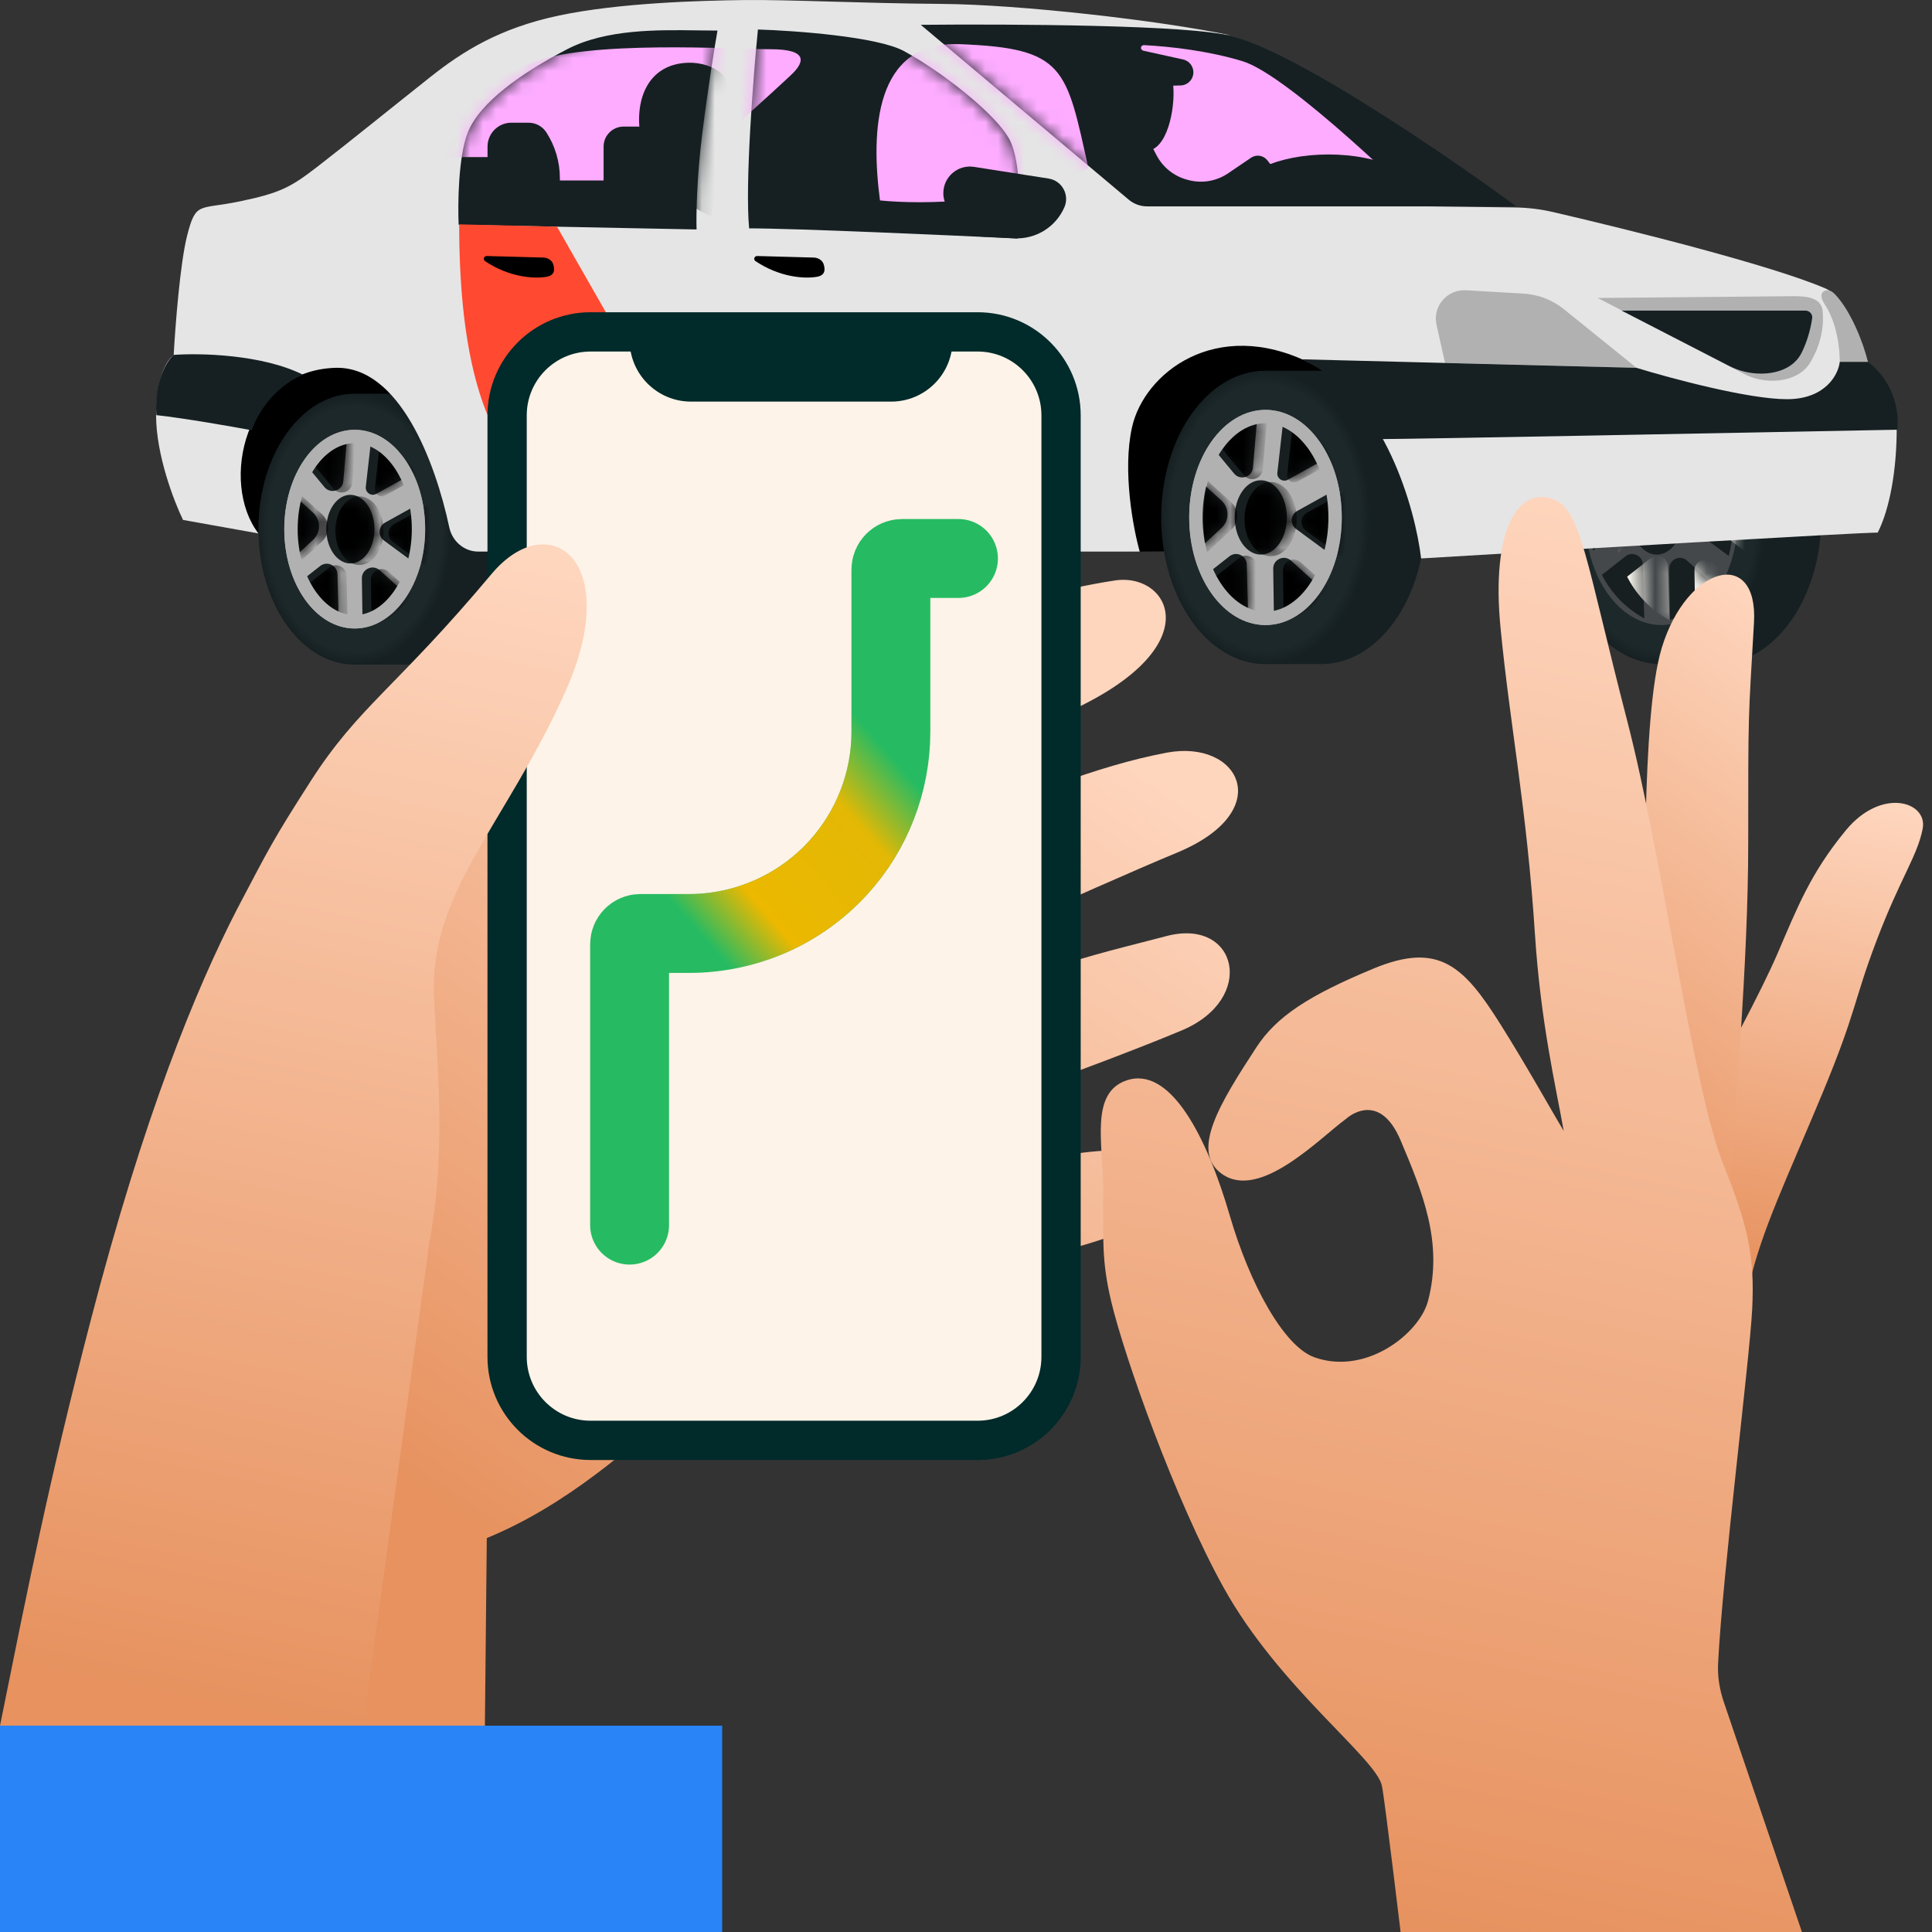 <svg width="150" height="150" viewBox="0 0 150 150" fill="none" xmlns="http://www.w3.org/2000/svg">
<rect x="0" y="0" width="150" height="150" fill="#333333" stroke="none"/>
<g clip-path="url(#clip0_45_2638)">
<path fill-rule="evenodd" clip-rule="evenodd" d="M141.406 40.174C141.406 46.465 137.779 51.564 133.306 51.564C133.306 51.564 133.306 51.564 133.306 51.564H129.025C129.018 51.564 129.01 51.564 129.003 51.564C124.529 51.564 120.903 46.465 120.903 40.174C120.903 33.884 124.529 28.784 129.003 28.784V28.784H133.306C133.306 28.784 133.306 28.784 133.306 28.784C137.779 28.784 141.406 33.884 141.406 40.174Z" fill="#162022"/>
<ellipse cx="129.003" cy="40.175" rx="8.1" ry="11.39" fill="url(#paint0_radial_45_2638)"/>
<ellipse cx="129.003" cy="40.176" rx="5.923" ry="8.353" fill="#44484B"/>
<path d="M126.564 36.768L124.903 34.759L125.122 34.432C125.871 33.316 127.045 32.555 128.371 32.329L128.027 36.311C127.964 37.05 127.036 37.339 126.564 36.768Z" fill="#181F20"/>
<path d="M130.986 43.528L133.129 45.466C132.413 46.703 131.258 47.626 129.893 48.051L129.661 48.124L129.602 44.155C129.592 43.431 130.449 43.043 130.986 43.528Z" fill="#181F20"/>
<path d="M131.372 41.066L134.218 43.162C134.612 41.624 134.705 40.024 134.492 38.451L134.434 38.024L131.461 39.675C130.934 39.968 130.887 40.709 131.372 41.066Z" fill="#181F20"/>
<ellipse cx="128.637" cy="40.175" rx="2.025" ry="2.885" fill="#181F20"/>
<path d="M126.206 43.191L124.371 44.631C125.033 45.938 126.046 47.035 127.296 47.799L127.662 48.023L127.545 43.82C127.526 43.14 126.741 42.772 126.206 43.191Z" fill="#181F20"/>
<path d="M125.585 38.871L123.764 37.214L123.689 37.573C123.337 39.257 123.332 40.994 123.672 42.68L123.688 42.757L125.596 40.985C126.211 40.413 126.206 39.437 125.585 38.871Z" fill="#181F20"/>
<path d="M130.74 37.251L133.498 35.721L133.357 35.409C132.772 34.114 131.712 33.093 130.396 32.557L129.924 36.706C129.873 37.152 130.348 37.468 130.74 37.251Z" fill="#181F20"/>
<mask id="mask0_45_2638" style="mask-type:alpha" maskUnits="userSpaceOnUse" x="123" y="32" width="12" height="17">
<path d="M126.564 36.766L124.903 34.757L125.122 34.43C125.871 33.314 127.045 32.553 128.371 32.327L128.027 36.309C127.964 37.048 127.036 37.337 126.564 36.766Z" fill="black"/>
<path d="M130.986 43.526L133.129 45.464C132.413 46.701 131.258 47.624 129.893 48.049L129.661 48.122L129.603 44.153C129.592 43.429 130.449 43.041 130.986 43.526Z" fill="black"/>
<path d="M131.372 41.064L134.218 43.16C134.612 41.622 134.705 40.023 134.492 38.449L134.435 38.022L131.461 39.674C130.934 39.967 130.887 40.707 131.372 41.064Z" fill="black"/>
<path d="M126.206 43.19L124.371 44.629C125.033 45.937 126.046 47.033 127.296 47.797L127.662 48.021L127.545 43.818C127.526 43.138 126.741 42.77 126.206 43.19Z" fill="black"/>
<path d="M125.585 38.87L123.764 37.212L123.689 37.571C123.338 39.255 123.332 40.992 123.672 42.678L123.688 42.755L125.596 40.983C126.211 40.411 126.206 39.435 125.585 38.87Z" fill="black"/>
<path d="M130.74 37.249L133.498 35.719L133.357 35.407C132.772 34.112 131.712 33.091 130.396 32.555L129.924 36.703C129.873 37.15 130.348 37.467 130.74 37.249Z" fill="black"/>
</mask>
<g mask="url(#mask0_45_2638)">
<path d="M128.52 36.909L126.859 34.9L127.079 34.573C127.828 33.456 129.002 32.696 130.327 32.47L129.984 36.452C129.92 37.191 128.993 37.48 128.52 36.909Z" fill="#F3F0E8"/>
<path d="M132.943 43.669L135.085 45.607C134.369 46.844 133.214 47.767 131.85 48.192L131.618 48.265L131.559 44.296C131.548 43.572 132.406 43.184 132.943 43.669Z" fill="#F3F0E8"/>
<path d="M133.329 41.207L136.174 43.303C136.568 41.765 136.661 40.165 136.449 38.592L136.391 38.165L133.418 39.816C132.891 40.109 132.843 40.85 133.329 41.207Z" fill="#F3F0E8"/>
<path d="M128.162 43.333L126.328 44.772C126.989 46.079 128.002 47.176 129.252 47.94L129.618 48.164L129.501 43.961C129.482 43.281 128.697 42.913 128.162 43.333Z" fill="#F3F0E8"/>
<path d="M127.541 39.013L125.72 37.355L125.645 37.714C125.294 39.398 125.288 41.135 125.629 42.821L125.644 42.898L127.552 41.126C128.168 40.554 128.163 39.578 127.541 39.013Z" fill="#F3F0E8"/>
<path d="M132.697 37.392L135.454 35.862L135.314 35.55C134.729 34.255 133.668 33.234 132.352 32.698L131.88 36.846C131.829 37.292 132.304 37.609 132.697 37.392Z" fill="#F3F0E8"/>
</g>
<path fill-rule="evenodd" clip-rule="evenodd" d="M66.407 40.174C66.407 46.465 62.781 51.564 58.307 51.564C58.307 51.564 58.307 51.564 58.307 51.564H54.026C54.019 51.564 54.012 51.564 54.004 51.564C49.531 51.564 45.905 46.465 45.905 40.174C45.905 33.884 49.531 28.784 54.004 28.784V28.784H58.307C58.307 28.784 58.307 28.784 58.307 28.784C62.781 28.784 66.407 33.884 66.407 40.174Z" fill="#162022"/>
<ellipse cx="54.004" cy="40.175" rx="8.1" ry="11.39" fill="url(#paint1_radial_45_2638)"/>
<ellipse cx="54.004" cy="40.176" rx="5.923" ry="8.353" fill="#44484B"/>
<path d="M51.565 36.766L49.905 34.757L50.124 34.431C50.873 33.314 52.047 32.554 53.372 32.328L53.029 36.31C52.965 37.048 52.038 37.338 51.565 36.766Z" fill="#181F20"/>
<path d="M55.987 43.527L58.13 45.464C57.414 46.702 56.259 47.624 54.895 48.05L54.663 48.122L54.604 44.153C54.593 43.429 55.45 43.041 55.987 43.527Z" fill="#181F20"/>
<path d="M56.374 41.065L59.219 43.16C59.613 41.622 59.706 40.023 59.494 38.45L59.436 38.022L56.463 39.674C55.936 39.967 55.888 40.707 56.374 41.065Z" fill="#181F20"/>
<ellipse cx="53.639" cy="40.173" rx="2.025" ry="2.885" fill="#181F20"/>
<path d="M51.207 43.19L49.373 44.63C50.035 45.937 51.047 47.034 52.298 47.798L52.663 48.021L52.546 43.818C52.528 43.138 51.742 42.77 51.207 43.19Z" fill="#181F20"/>
<path d="M50.586 38.87L48.765 37.212L48.69 37.571C48.339 39.255 48.333 40.992 48.674 42.678L48.689 42.755L50.597 40.983C51.213 40.411 51.208 39.435 50.586 38.87Z" fill="#181F20"/>
<path d="M55.742 37.249L58.499 35.719L58.358 35.408C57.773 34.113 56.713 33.092 55.397 32.555L54.925 36.704C54.874 37.15 55.349 37.467 55.742 37.249Z" fill="#181F20"/>
<mask id="mask1_45_2638" style="mask-type:alpha" maskUnits="userSpaceOnUse" x="48" y="32" width="12" height="17">
<path d="M51.566 36.766L49.906 34.757L50.125 34.43C50.874 33.314 52.048 32.553 53.373 32.327L53.03 36.309C52.966 37.048 52.039 37.337 51.566 36.766Z" fill="black"/>
<path d="M55.988 43.526L58.131 45.464C57.415 46.701 56.26 47.624 54.895 48.049L54.663 48.122L54.605 44.153C54.594 43.429 55.451 43.041 55.988 43.526Z" fill="black"/>
<path d="M56.375 41.064L59.22 43.16C59.614 41.622 59.707 40.023 59.495 38.449L59.437 38.022L56.464 39.674C55.937 39.967 55.889 40.707 56.375 41.064Z" fill="black"/>
<path d="M51.208 43.19L49.374 44.629C50.036 45.937 51.048 47.033 52.298 47.797L52.664 48.021L52.547 43.818C52.528 43.138 51.743 42.77 51.208 43.19Z" fill="black"/>
<path d="M50.587 38.87L48.766 37.212L48.691 37.571C48.34 39.255 48.334 40.992 48.675 42.678L48.69 42.755L50.598 40.983C51.214 40.411 51.209 39.435 50.587 38.87Z" fill="black"/>
<path d="M55.742 37.249L58.5 35.719L58.359 35.407C57.774 34.112 56.714 33.091 55.398 32.555L54.926 36.703C54.875 37.15 55.35 37.467 55.742 37.249Z" fill="black"/>
</mask>
<g mask="url(#mask1_45_2638)">
<path d="M53.523 36.909L51.862 34.9L52.081 34.573C52.83 33.456 54.004 32.696 55.33 32.47L54.986 36.452C54.922 37.191 53.995 37.48 53.523 36.909Z" fill="#B1B1B1"/>
<path d="M57.945 43.669L60.087 45.607C59.371 46.844 58.216 47.767 56.852 48.192L56.62 48.265L56.561 44.296C56.55 43.572 57.408 43.184 57.945 43.669Z" fill="#B1B1B1"/>
<path d="M58.331 41.207L61.177 43.303C61.571 41.765 61.664 40.165 61.451 38.592L61.393 38.165L58.42 39.816C57.893 40.109 57.846 40.85 58.331 41.207Z" fill="#B1B1B1"/>
<path d="M53.164 43.333L51.33 44.772C51.992 46.079 53.005 47.176 54.255 47.94L54.62 48.164L54.504 43.961C54.485 43.281 53.7 42.913 53.164 43.333Z" fill="#B1B1B1"/>
<path d="M52.544 39.013L50.722 37.355L50.648 37.714C50.296 39.398 50.291 41.135 50.631 42.821L50.647 42.898L52.554 41.126C53.17 40.554 53.165 39.578 52.544 39.013Z" fill="#B1B1B1"/>
<path d="M57.699 37.392L60.456 35.862L60.316 35.55C59.731 34.255 58.671 33.234 57.354 32.698L56.882 36.846C56.832 37.292 57.306 37.609 57.699 37.392Z" fill="#B1B1B1"/>
</g>
<path d="M18.334 22.365H117.724V42.623L88.488 42.824L63.65 40.774L20.062 41.415L14.744 33.897L18.334 22.365Z" fill="black"/>
<path fill-rule="evenodd" clip-rule="evenodd" d="M31.514 51.6H27.32V51.596C23.292 51.432 20.062 46.788 20.062 41.083C20.062 35.378 23.292 30.734 27.32 30.57V30.566H27.517C27.525 30.566 27.533 30.566 27.541 30.566C27.549 30.566 27.557 30.566 27.565 30.566H31.514C31.514 30.566 31.514 30.566 31.514 30.566C35.645 30.566 38.993 35.275 38.993 41.083C38.993 46.892 35.645 51.6 31.514 51.6C31.514 51.6 31.514 51.6 31.514 51.6Z" fill="#162022"/>
<ellipse cx="27.541" cy="41.083" rx="7.479" ry="10.517" fill="url(#paint2_radial_45_2638)"/>
<ellipse cx="27.541" cy="41.083" rx="5.469" ry="7.713" fill="#B1B1B1"/>
<path d="M25.19 37.817L23.755 36.081L23.958 35.78C24.649 34.749 25.733 34.047 26.957 33.838L26.653 37.36C26.59 38.099 25.662 38.388 25.19 37.817Z" fill="#181F20"/>
<path d="M29.481 44.277L31.351 45.968C30.69 47.11 29.624 47.962 28.363 48.355L28.149 48.422L28.097 44.903C28.087 44.179 28.944 43.791 29.481 44.277Z" fill="#181F20"/>
<path d="M29.809 41.964L32.356 43.84C32.72 42.42 32.806 40.943 32.61 39.49L32.556 39.096L29.898 40.573C29.37 40.866 29.323 41.606 29.809 41.964Z" fill="#181F20"/>
<ellipse cx="27.204" cy="41.082" rx="1.87" ry="2.664" fill="#181F20"/>
<path d="M24.859 43.944L23.265 45.196C23.876 46.403 24.811 47.416 25.965 48.121L26.303 48.328L26.198 44.573C26.18 43.893 25.394 43.524 24.859 43.944Z" fill="#181F20"/>
<path d="M24.297 39.799L22.703 38.349L22.649 38.609C22.315 40.211 22.31 41.864 22.634 43.467L24.307 41.913C24.923 41.341 24.918 40.365 24.297 39.799Z" fill="#181F20"/>
<path d="M29.217 38.342L31.692 36.969L31.562 36.681C31.022 35.486 30.043 34.543 28.828 34.047L28.401 37.797C28.35 38.243 28.825 38.56 29.217 38.342Z" fill="#181F20"/>
<mask id="mask2_45_2638" style="mask-type:alpha" maskUnits="userSpaceOnUse" x="22" y="33" width="11" height="16">
<path d="M25.189 37.816L23.754 36.081L23.957 35.779C24.648 34.748 25.733 34.046 26.956 33.837L26.652 37.36C26.589 38.099 25.661 38.388 25.189 37.816Z" fill="black"/>
<path d="M29.48 44.276L31.351 45.968C30.689 47.11 29.623 47.962 28.363 48.355L28.149 48.422L28.097 44.903C28.086 44.179 28.943 43.791 29.48 44.276Z" fill="black"/>
<path d="M29.808 41.963L32.356 43.84C32.72 42.42 32.806 40.943 32.61 39.49L32.556 39.095L29.897 40.572C29.37 40.865 29.323 41.606 29.808 41.963Z" fill="black"/>
<ellipse cx="27.204" cy="41.082" rx="1.87" ry="2.664" fill="black"/>
<path d="M24.859 43.944L23.264 45.196C23.875 46.403 24.81 47.416 25.965 48.121L26.302 48.327L26.198 44.572C26.179 43.893 25.394 43.524 24.859 43.944Z" fill="black"/>
<path d="M24.296 39.799L22.703 38.349L22.648 38.609C22.314 40.211 22.309 41.864 22.633 43.467L24.307 41.912C24.922 41.34 24.917 40.364 24.296 39.799Z" fill="black"/>
<path d="M29.217 38.342L31.691 36.969L31.561 36.681C31.021 35.485 30.042 34.542 28.827 34.047L28.4 37.796C28.349 38.242 28.824 38.559 29.217 38.342Z" fill="black"/>
</mask>
<g mask="url(#mask2_45_2638)">
<path d="M25.891 37.938L24.457 36.202L24.659 35.901C25.351 34.87 26.435 34.168 27.659 33.959L27.355 37.481C27.291 38.22 26.364 38.509 25.891 37.938Z" fill="black"/>
<path d="M30.182 44.398L32.052 46.089C31.391 47.231 30.324 48.084 29.064 48.476L28.85 48.543L28.798 45.024C28.787 44.301 29.645 43.912 30.182 44.398Z" fill="black"/>
<path d="M30.509 42.085L33.057 43.961C33.421 42.541 33.507 41.064 33.311 39.611L33.257 39.217L30.598 40.694C30.071 40.987 30.024 41.727 30.509 42.085Z" fill="black"/>
<ellipse cx="27.905" cy="41.203" rx="1.87" ry="2.664" fill="black"/>
<path d="M25.56 44.066L23.965 45.317C24.576 46.524 25.512 47.537 26.666 48.242L27.004 48.449L26.899 44.694C26.88 44.014 26.095 43.645 25.56 44.066Z" fill="black"/>
<path d="M24.997 39.92L23.404 38.47L23.35 38.73C23.016 40.332 23.01 41.985 23.334 43.589L25.008 42.034C25.624 41.462 25.619 40.486 24.997 39.92Z" fill="black"/>
<path d="M29.918 38.463L32.393 37.09L32.263 36.803C31.722 35.607 30.744 34.664 29.528 34.169L29.102 37.918C29.051 38.364 29.526 38.681 29.918 38.463Z" fill="black"/>
</g>
<path d="M32.492 41.083C32.492 43.118 31.906 44.938 30.985 46.237C30.064 47.536 28.839 48.277 27.541 48.277C26.244 48.277 25.019 47.536 24.097 46.237C23.177 44.938 22.591 43.118 22.591 41.083C22.591 39.048 23.177 37.228 24.097 35.929C25.019 34.63 26.244 33.889 27.541 33.889C28.839 33.889 30.064 34.63 30.985 35.929C31.906 37.228 32.492 39.048 32.492 41.083Z" stroke="#B1B1B1" stroke-width="1.037"/>
<path fill-rule="evenodd" clip-rule="evenodd" d="M102.555 51.564H98.252V51.564C93.779 51.563 90.153 46.464 90.153 40.174C90.153 33.883 93.779 28.784 98.252 28.784C98.259 28.784 98.265 28.784 98.271 28.784H102.555C102.556 28.784 102.556 28.784 102.556 28.784C107.029 28.784 110.655 33.883 110.655 40.174C110.655 46.464 107.029 51.564 102.556 51.564C102.556 51.564 102.556 51.564 102.555 51.564Z" fill="#162022"/>
<ellipse cx="98.253" cy="40.174" rx="8.1" ry="11.39" fill="url(#paint3_radial_45_2638)"/>
<ellipse cx="98.253" cy="40.175" rx="5.923" ry="8.353" fill="#B1B1B1"/>
<path d="M95.814 36.766L94.153 34.757L94.372 34.43C95.121 33.313 96.295 32.553 97.621 32.327L97.277 36.309C97.213 37.048 96.286 37.337 95.814 36.766Z" fill="#181F20"/>
<path d="M100.236 43.526L102.379 45.464C101.662 46.701 100.508 47.624 99.143 48.049L98.911 48.121L98.852 44.153C98.841 43.429 99.699 43.041 100.236 43.526Z" fill="#181F20"/>
<path d="M100.622 41.064L103.468 43.16C103.862 41.622 103.955 40.022 103.742 38.449L103.684 38.022L100.711 39.673C100.184 39.966 100.137 40.706 100.622 41.064Z" fill="#181F20"/>
<ellipse cx="97.888" cy="40.173" rx="2.025" ry="2.885" fill="#181F20"/>
<path d="M95.456 43.189L93.621 44.629C94.283 45.936 95.296 47.033 96.546 47.797L96.912 48.021L96.795 43.818C96.776 43.138 95.991 42.769 95.456 43.189Z" fill="#181F20"/>
<path d="M94.835 38.869L93.014 37.212L92.939 37.571C92.587 39.254 92.582 40.992 92.922 42.678L92.938 42.755L94.846 40.983C95.461 40.411 95.456 39.435 94.835 38.869Z" fill="#181F20"/>
<path d="M99.99 37.248L102.748 35.718L102.607 35.407C102.022 34.112 100.962 33.091 99.645 32.555L99.174 36.703C99.123 37.149 99.597 37.466 99.99 37.248Z" fill="#181F20"/>
<mask id="mask3_45_2638" style="mask-type:alpha" maskUnits="userSpaceOnUse" x="92" y="32" width="12" height="17">
<path d="M95.814 36.767L94.153 34.758L94.373 34.431C95.122 33.315 96.296 32.554 97.621 32.328L97.278 36.31C97.214 37.049 96.287 37.338 95.814 36.767Z" fill="black"/>
<path d="M100.236 43.528L102.379 45.465C101.663 46.702 100.508 47.625 99.143 48.051L98.912 48.123L98.853 44.154C98.842 43.43 99.699 43.042 100.236 43.528Z" fill="black"/>
<path d="M100.623 41.066L103.468 43.161C103.862 41.623 103.955 40.024 103.743 38.45L103.685 38.023L100.712 39.675C100.185 39.968 100.137 40.708 100.623 41.066Z" fill="black"/>
<ellipse cx="97.888" cy="40.174" rx="2.025" ry="2.885" fill="black"/>
<path d="M95.456 43.191L93.622 44.631C94.284 45.938 95.296 47.035 96.546 47.799L96.912 48.022L96.795 43.819C96.776 43.139 95.991 42.771 95.456 43.191Z" fill="black"/>
<path d="M94.835 38.871L93.014 37.213L92.939 37.572C92.588 39.256 92.582 40.993 92.923 42.679L92.938 42.756L94.846 40.984C95.462 40.412 95.457 39.436 94.835 38.871Z" fill="black"/>
<path d="M99.99 37.25L102.748 35.72L102.607 35.409C102.022 34.113 100.962 33.092 99.646 32.556L99.174 36.705C99.123 37.151 99.598 37.468 99.99 37.25Z" fill="black"/>
</mask>
<g mask="url(#mask3_45_2638)">
<path d="M96.574 36.898L94.914 34.889L95.133 34.563C95.882 33.446 97.056 32.686 98.381 32.46L98.038 36.442C97.974 37.18 97.047 37.47 96.574 36.898Z" fill="black"/>
<path d="M100.996 43.659L103.139 45.597C102.423 46.834 101.268 47.756 99.903 48.182L99.671 48.254L99.613 44.285C99.602 43.562 100.459 43.173 100.996 43.659Z" fill="black"/>
<path d="M101.383 41.197L104.228 43.292C104.622 41.755 104.715 40.155 104.503 38.582L104.445 38.154L101.472 39.806C100.945 40.099 100.897 40.839 101.383 41.197Z" fill="black"/>
<ellipse cx="98.648" cy="40.306" rx="2.025" ry="2.885" fill="black"/>
<path d="M96.216 43.322L94.382 44.762C95.044 46.069 96.056 47.166 97.307 47.93L97.672 48.154L97.555 43.951C97.537 43.271 96.751 42.902 96.216 43.322Z" fill="black"/>
<path d="M95.595 39.002L93.774 37.345L93.699 37.703C93.348 39.387 93.342 41.125 93.683 42.81L93.698 42.888L95.606 41.115C96.222 40.544 96.217 39.568 95.595 39.002Z" fill="black"/>
<path d="M100.75 37.381L103.508 35.851L103.367 35.54C102.782 34.245 101.722 33.224 100.406 32.687L99.934 36.836C99.883 37.282 100.358 37.599 100.75 37.381Z" fill="black"/>
</g>
<path d="M103.657 40.175C103.657 42.387 103.021 44.368 102.018 45.782C101.015 47.197 99.676 48.009 98.253 48.009C96.83 48.009 95.492 47.197 94.488 45.782C93.486 44.368 92.849 42.387 92.849 40.175C92.849 37.964 93.486 35.983 94.488 34.569C95.492 33.154 96.83 32.341 98.253 32.341C99.676 32.341 101.015 33.154 102.018 34.569C103.021 35.983 103.657 37.964 103.657 40.175Z" stroke="#B1B1B1" stroke-width="1.037"/>
<path d="M14.21 40.367L20.062 41.414C17.051 37.463 18.973 28.792 26.02 28.558C30.998 28.392 33.801 35.872 34.884 40.952C35.112 42.023 36.035 42.824 37.129 42.824H88.488C87.975 41.008 87.138 36.536 87.89 33.17C88.829 28.963 94.403 24.585 101.686 28.173C107.512 31.043 109.88 39.492 110.335 43.357C121.497 42.688 144.215 41.35 145.787 41.35C146.726 39.492 147.26 36.481 147.26 33.256C147.26 30.676 145.765 28.764 145.018 28.13C144.534 26.457 143.194 22.966 141.707 22.386C137.522 20.592 126.665 17.876 120.571 16.462C119.599 16.237 118.614 16.121 117.617 16.107C108.608 15.982 92.74 15.775 91.093 15.808C88.915 15.851 87.932 15.188 85.22 13.01C83.267 11.441 76.945 6.271 73.142 3.156C72.744 2.831 72.966 2.188 73.48 2.182C79.864 2.103 91.249 2.123 95.535 2.738C90.047 1.585 79.176 0.346 73.09 0.303C67.003 0.26 61.173 -0.039 57.756 0.004C54.339 0.047 48.103 0.218 43.426 1.2C38.749 2.183 35.887 4.019 33.431 5.963C30.975 7.906 26.64 11.408 24.611 12.967C22.582 14.526 21.792 14.975 18.61 15.637C15.428 16.299 15.214 15.616 14.531 18.285C13.984 20.421 13.605 25.368 13.484 27.575C13.029 27.86 12.118 29.194 12.118 32.252C12.118 35.31 13.513 38.937 14.21 40.367Z" fill="#E5E5E5"/>
<path d="M13.484 27.554C15.499 27.405 20.327 27.503 23.522 29.092C21.113 30.1 19.87 32.388 19.549 33.406C17.99 33.114 14.326 32.471 12.139 32.231C11.968 29.583 12.965 28.01 13.484 27.554Z" fill="#162022"/>
<path d="M111.531 25.223L112.193 28.174L127.057 28.558L121.431 24.013C120.534 23.288 119.433 22.863 118.283 22.796L113.815 22.535C112.35 22.45 111.21 23.791 111.531 25.223Z" fill="#B1B1B1"/>
<path d="M135.404 29.029L124.046 23.134L139.137 22.997C140.048 22.989 141.195 23.032 141.465 23.903C141.476 23.937 141.486 23.973 141.494 24.01C141.692 25.621 141.186 27.058 140.575 28.103C139.974 29.133 138.782 29.562 137.59 29.562C136.829 29.562 136.08 29.379 135.404 29.029Z" fill="#B1B1B1"/>
<path d="M107.281 34.089C105.385 30.365 102.333 28.409 101.045 27.896L127.057 28.558C129.705 29.37 135.732 30.993 138.739 30.993C141.746 30.993 142.74 29.056 142.839 28.088H145.018C147.256 29.797 147.445 32.317 147.303 33.363C134.916 33.605 109.57 34.089 107.281 34.089Z" fill="#162022"/>
<path d="M134.236 28.404L125.904 24.116H140.168C140.492 24.116 140.745 24.394 140.697 24.714C140.541 25.764 140.234 26.659 139.888 27.367C139.319 28.536 138.024 29.007 136.724 29.007C135.859 29.007 135.006 28.8 134.236 28.404Z" fill="#162022"/>
<path d="M142.84 28.089C142.84 27.044 142.62 25.087 141.699 23.675C141.48 23.338 141.256 22.872 141.578 22.63C141.793 22.47 142.12 22.476 142.477 22.857C143.673 24.104 144.676 26.594 145.018 28.089H142.84Z" fill="#B1B1B1"/>
<path fill-rule="evenodd" clip-rule="evenodd" d="M117.724 16.022C112.321 12.05 100.315 3.845 95.514 2.802C92.661 1.931 78.308 1.856 71.488 1.927L87.636 15.504C88.034 15.838 88.538 16.022 89.058 16.022H117.724ZM58.161 17.73C57.837 14.211 58.482 5.97 58.845 2.29C61.756 2.382 68.096 2.845 70.163 3.955C70.578 4.178 71.038 4.449 71.523 4.755C74.059 6.357 77.282 8.932 78.322 10.725C79.139 12.135 79.209 15.241 79.108 17.344C79.087 17.79 79.058 18.19 79.026 18.52C73.552 18.257 61.715 17.73 58.161 17.73ZM55.705 2.374C55.499 3.542 54.975 6.761 54.531 10.298C54.087 13.834 54.047 16.783 54.082 17.815L35.609 17.452C35.538 15.85 35.579 12.177 36.314 10.298C37.232 7.948 40.532 5.633 44.041 3.818C47.062 2.255 51.053 2.313 54.234 2.36C54.748 2.367 55.241 2.374 55.705 2.374Z" fill="#162022"/>
<mask id="mask4_45_2638" style="mask-type:alpha" maskUnits="userSpaceOnUse" x="35" y="1" width="83" height="18">
<path fill-rule="evenodd" clip-rule="evenodd" d="M117.725 16.022C112.322 12.049 100.315 3.844 95.514 2.802C92.661 1.931 78.308 1.855 71.489 1.926L87.637 15.504C88.035 15.838 88.538 16.022 89.058 16.022H117.725ZM58.162 17.73C57.837 14.21 58.483 5.97 58.846 2.289C61.757 2.382 68.097 2.845 70.164 3.955C70.579 4.178 71.039 4.448 71.524 4.755C74.06 6.356 77.282 8.932 78.322 10.725C79.14 12.135 79.209 15.24 79.109 17.343C79.087 17.789 79.058 18.19 79.027 18.52C73.553 18.257 61.716 17.73 58.162 17.73ZM55.706 2.374C55.499 3.542 54.975 6.761 54.531 10.297C54.087 13.834 54.047 16.782 54.083 17.815L35.61 17.452C35.538 15.85 35.58 12.177 36.314 10.297C37.233 7.948 40.533 5.632 44.042 3.817C47.063 2.255 51.053 2.313 54.235 2.359C54.749 2.367 55.242 2.374 55.706 2.374Z" fill="#162022"/>
</mask>
<g mask="url(#mask4_45_2638)">
<path d="M37.852 12.197L33.063 12.197C33.063 11.184 33.384 10.194 34.103 9.481C35.317 8.278 37.621 6.369 41.168 4.906C45.572 3.089 56.817 3.822 59.826 3.822C62.836 3.822 62.334 4.869 61.623 5.617C60.912 6.365 52.033 14.312 52.033 14.312C52.033 13.065 51.712 11.84 51.101 10.753C50.78 10.181 50.174 9.827 49.518 9.827H48.416C47.96 9.827 47.527 10.027 47.233 10.375C46.995 10.655 46.864 11.011 46.864 11.378V14.012H43.469V13.835C43.469 12.571 43.103 11.334 42.415 10.273C42.113 9.808 41.597 9.528 41.042 9.528H39.702C39.305 9.528 38.919 9.655 38.6 9.891C38.13 10.24 37.852 10.791 37.852 11.377V12.197Z" fill="#FDACFF"/>
<path d="M74.471 3.428C67.886 3.186 67.608 10.185 68.322 15.561C71.48 15.889 79.136 15.848 84.503 13.062C82.777 5.265 82.702 3.731 74.471 3.428Z" fill="#FDACFF"/>
<path d="M53.459 4.87C55.306 4.825 57.6 6.037 56.412 8.697L55.251 16.788C53.731 16.298 50.361 13.695 49.789 10.921C49.16 7.865 50.23 4.95 53.459 4.87Z" fill="#162022"/>
<path d="M51.87 12.497C51.916 12.185 52.023 11.226 52.087 9.883C52.549 10.042 53.749 10.371 54.799 11.631C54.79 11.988 54.837 12.415 54.917 12.86C55.014 13.402 54.066 13.977 53.635 13.637C52.983 13.124 52.187 12.663 51.87 12.497Z" fill="#162022"/>
<path d="M52.015 9.478C52.008 9.122 52.27 8.45 53.29 9.413C53.681 9.785 53.848 9.413 54.191 8.677C54.533 7.94 55.099 6.945 55.975 6.395C56.477 7.083 56.645 7.641 56.645 7.892C56.645 8.143 56.326 8.653 56.732 9.089C57.139 9.526 57.147 9.792 56.645 9.994C56.748 11.143 56.651 11.612 56.272 11.868C55.892 12.124 53.959 12.084 53.29 10.7C52.159 10.586 52.023 9.834 52.015 9.478Z" fill="#162022"/>
<path d="M54.956 12.347C54.21 12.327 52.719 11.784 52.075 10.9C52.075 10.9 50.716 11.947 50.953 13.373C51.19 14.8 55.379 15.04 55.842 14.457C56.305 13.874 54.976 12.89 54.956 12.347Z" fill="#162022"/>
</g>
<path d="M90.859 15.852L87.463 6.733L91.655 6.635C92.323 6.62 92.796 5.979 92.614 5.336C92.512 4.974 92.219 4.698 91.851 4.616L88.798 3.943C88.481 3.873 88.525 3.487 88.849 3.505C90.924 3.616 93.805 3.946 96.461 4.748C100.127 5.856 110.229 15.852 110.229 15.852H90.859Z" fill="#FDACFF"/>
<path d="M76.127 18.365L78.743 18.502C80.416 18.59 81.969 17.63 82.638 16.093C83.059 15.128 82.453 14.026 81.413 13.863L75.624 12.956C74.371 12.76 73.24 13.729 73.24 14.997C73.24 15.4 73.358 15.795 73.58 16.133L74.398 17.374C74.784 17.96 75.426 18.328 76.127 18.365Z" fill="#162022"/>
<path d="M111.98 14.463H90.111V16H111.98V14.463Z" fill="#162022"/>
<path d="M103.143 11.993C99.23 11.993 96.057 13.443 96.057 15.232H110.228C110.228 13.443 107.056 11.993 103.143 11.993Z" fill="#162022"/>
<path d="M49.604 39.876C42.083 39.876 35.651 36.169 35.651 17.42L43.245 17.601L55.963 39.876H49.604Z" fill="#FF4930"/>
<path d="M42.178 19.997L37.798 19.877C37.57 19.87 37.472 20.148 37.661 20.275C39.521 21.521 41.447 21.666 42.442 21.488C43.06 21.378 43.091 20.951 42.953 20.519C42.849 20.193 42.52 20.007 42.178 19.997Z" fill="black"/>
<path d="M63.175 19.997L58.795 19.877C58.567 19.87 58.469 20.148 58.658 20.275C60.518 21.521 62.444 21.666 63.439 21.488C64.057 21.378 64.088 20.951 63.95 20.519C63.846 20.193 63.517 20.007 63.175 19.997Z" fill="black"/>
<path d="M90.992 6.047C91.356 7.464 90.92 10.843 89.539 11.57L89.805 12.073C90.285 12.981 91.116 13.654 92.105 13.933L92.215 13.964C93.283 14.266 94.429 14.081 95.347 13.457L97.129 12.248C97.54 11.969 98.097 12.058 98.4 12.451L100.694 15.422L88.812 15.967L87.213 12.951L85.469 5.611L90.992 6.047Z" fill="#162022"/>
<path d="M81.968 55.691C94.238 50.555 90.919 44.418 86.582 45.065C78.226 46.312 67.575 50.57 58.277 54.339C48.979 58.108 28.883 69.606 28.883 69.606L4.36 133.993L37.647 133.98L37.795 119.416C50.259 114.28 57.411 101.728 66.669 100.194C75.928 98.659 90.668 96.348 91.38 92.32C92.171 87.847 83.6 89.391 79.133 90.372C74.666 91.354 66.669 92.32 66.669 92.32L66.424 91.896C65.792 90.807 66.308 89.412 67.496 88.995C72.666 87.182 85.291 82.707 91.744 80.004C97.599 77.552 96.081 71.239 90.586 72.671C85.091 74.104 85.511 73.897 77.142 76.553C71.141 78.458 66.313 80.182 62.396 81.776L62.259 81.504C61.75 80.492 62.172 79.263 63.203 78.792C68.727 76.264 84.951 68.865 91.38 66.201C99.186 62.966 96.224 57.369 90.586 58.437C84.948 59.505 79.744 61.79 72.684 64.471C65.624 67.152 56.303 72.263 56.303 72.263L55.707 71.152C55.233 70.267 55.485 69.179 56.329 68.635C59.472 66.609 67.791 61.624 81.968 55.691Z" fill="url(#paint4_linear_45_2638)"/>
<path d="M39.372 32.25C39.372 28.67 42.273 25.768 45.851 25.768H75.902C79.48 25.768 82.381 28.67 82.381 32.25V105.347C82.381 108.927 79.48 111.829 75.902 111.829H45.851C42.273 111.829 39.372 108.927 39.372 105.347V32.25Z" fill="#FDF3E8"/>
<path fill-rule="evenodd" clip-rule="evenodd" d="M37.847 32.25C37.847 27.828 41.431 24.242 45.851 24.242H75.902C80.322 24.242 83.905 27.828 83.905 32.25V105.347C83.905 109.769 80.322 113.354 75.902 113.354H45.851C41.431 113.354 37.847 109.769 37.847 105.347V32.25ZM45.851 27.293C43.114 27.293 40.896 29.512 40.896 32.25V105.347C40.896 108.084 43.114 110.304 45.851 110.304H75.902C78.638 110.304 80.856 108.084 80.856 105.347V32.25C80.856 29.512 78.638 27.293 75.902 27.293H45.851Z" fill="#012A2A"/>
<path d="M50.218 25.842H72.623V26.413C72.623 28.309 71.087 29.845 69.193 29.845H53.648C51.754 29.845 50.218 28.309 50.218 26.413V25.842Z" fill="#012A2A"/>
<path fill-rule="evenodd" clip-rule="evenodd" d="M48.884 24.508H73.957V26.413C73.957 29.046 71.824 31.18 69.193 31.18H53.648C51.017 31.18 48.884 29.046 48.884 26.413V24.508ZM51.695 27.177C52 27.957 52.76 28.51 53.648 28.51H69.193C70.081 28.51 70.841 27.957 71.146 27.177H51.695Z" fill="#012A2A"/>
<path d="M33.355 96.32C34.656 89.418 33.951 82.862 33.694 77.43C33.309 69.299 39.234 64.041 43.864 53.77C48.493 43.498 42.618 39.248 38.167 44.561C30.747 53.416 27.839 54.833 24.1 60.677C21.154 65.281 20.957 65.737 18.402 70.594C15.212 76.799 11.178 86.576 7.007 102.648C3.762 115.151 2.137 123.404 0 133.98L28.195 133.993" fill="url(#paint5_linear_45_2638)"/>
<path d="M0 133.98H56.07V150H0V133.98Z" fill="#2884F7"/>
<path d="M48.881 95.118V73.31C48.881 72.848 49.255 72.474 49.717 72.474H53.509C57.916 72.474 62.119 70.617 65.086 67.359V67.359C67.713 64.475 69.168 60.715 69.168 56.815V44.222C69.168 43.746 69.555 43.36 70.031 43.36H74.415" stroke="#26BB62" stroke-width="6.125" stroke-linecap="round"/>
<path d="M48.881 95.118V73.31C48.881 72.848 49.255 72.474 49.717 72.474H53.509C57.916 72.474 62.119 70.617 65.086 67.359V67.359C67.713 64.475 69.168 60.715 69.168 56.815V44.222C69.168 43.746 69.555 43.36 70.031 43.36H74.587" stroke="url(#paint6_linear_45_2638)" stroke-width="6.125" stroke-linecap="round"/>
<path d="M141.483 84.907C138.779 91.415 136.773 95.507 135.812 99.728L132.243 85.092C133.783 82.51 136.734 76.979 137.989 74.072C139.557 70.439 140.549 67.818 143.315 64.461C146.081 61.104 149.682 62.232 149.276 64.341C148.87 66.45 147.562 68.127 145.719 72.967C143.877 77.806 144.187 78.4 141.483 84.907Z" fill="url(#paint7_linear_45_2638)"/>
<path d="M134.092 95.745C133.496 105.497 132.75 93.644 132.154 102.196L127.533 76.839C127.832 71.137 127.373 55.683 129.024 50.281C130.996 43.83 136.513 42.489 136.179 48.331C135.731 56.133 135.731 54.933 135.731 65.436C135.731 74.899 134.688 85.992 134.092 95.745Z" fill="url(#paint8_linear_45_2638)"/>
<path d="M107.288 138.631C107.492 139.531 108.877 151.111 108.877 151.111H140.278L133.845 132.171C133.515 131.2 133.341 130.19 133.391 129.165C133.727 122.307 135.847 105.514 136.039 101.646C136.248 97.445 135.698 95.156 133.777 90.349C131.469 84.574 129.024 66.336 126.341 55.983C123.109 43.511 122.764 39.478 120.528 38.728C117.845 37.828 115.758 41.129 116.504 48.781C117.249 56.433 118.538 62.741 119.17 72.493C119.617 79.395 120.793 84.353 121.406 87.798C120.495 86.303 118.617 82.899 116.504 79.54C113.672 75.039 111.734 73.088 106.666 75.189C101.566 77.302 99.089 78.943 97.541 81.319C94.704 85.671 92.408 89.374 94.854 91.133C97.816 93.263 102.468 88.347 104.522 86.856C104.522 86.856 107.046 84.513 108.752 88.56C110.459 92.606 112.063 96.502 110.868 101.014C110.198 103.543 106.05 106.81 102.045 105.379C99.66 104.527 97.014 99.651 95.487 94.4C93.699 88.248 90.85 82.696 87.438 83.891C84.609 84.882 85.65 88.813 85.65 92.294C85.65 96.345 85.537 97.921 86.267 101.014C87.294 105.365 91.255 116.502 94.998 123.254C99.289 130.995 106.799 136.464 107.288 138.631Z" fill="url(#paint9_linear_45_2638)"/>
</g>
<defs>
<radialGradient id="paint0_radial_45_2638" cx="0" cy="0" r="1" gradientUnits="userSpaceOnUse" gradientTransform="translate(129.003 40.175) rotate(90) scale(11.39 8.1)">
<stop offset="0.904" stop-color="#1D282A"/>
<stop offset="1" stop-color="#1D282A" stop-opacity="0"/>
</radialGradient>
<radialGradient id="paint1_radial_45_2638" cx="0" cy="0" r="1" gradientUnits="userSpaceOnUse" gradientTransform="translate(54.004 40.175) rotate(90) scale(11.39 8.1)">
<stop offset="0.904" stop-color="#1D282A"/>
<stop offset="1" stop-color="#1D282A" stop-opacity="0"/>
</radialGradient>
<radialGradient id="paint2_radial_45_2638" cx="0" cy="0" r="1" gradientUnits="userSpaceOnUse" gradientTransform="translate(27.541 41.083) rotate(90) scale(10.517 7.479)">
<stop offset="0.904" stop-color="#1D282A"/>
<stop offset="1" stop-color="#1D282A" stop-opacity="0"/>
</radialGradient>
<radialGradient id="paint3_radial_45_2638" cx="0" cy="0" r="1" gradientUnits="userSpaceOnUse" gradientTransform="translate(98.253 40.174) rotate(90) scale(11.39 8.1)">
<stop offset="0.904" stop-color="#1D282A"/>
<stop offset="1" stop-color="#1D282A" stop-opacity="0"/>
</radialGradient>
<linearGradient id="paint4_linear_45_2638" x1="96.124" y1="65.154" x2="52.127" y2="129.449" gradientUnits="userSpaceOnUse">
<stop stop-color="#FED5BD"/>
<stop stop-color="#FED5BD"/>
<stop offset="0" stop-color="#FED5BD"/>
<stop offset="1" stop-color="#E7925F"/>
</linearGradient>
<linearGradient id="paint5_linear_45_2638" x1="41.752" y1="44.117" x2="22.92" y2="134.095" gradientUnits="userSpaceOnUse">
<stop stop-color="#FED5BD"/>
<stop offset="1" stop-color="#E7925F"/>
</linearGradient>
<linearGradient id="paint6_linear_45_2638" x1="77.607" y1="58.197" x2="52.374" y2="80.324" gradientUnits="userSpaceOnUse">
<stop offset="0.198" stop-color="#ECB800" stop-opacity="0"/>
<stop offset="0.359" stop-color="#ECB800" stop-opacity="0.953"/>
<stop offset="0.656" stop-color="#ECB800"/>
<stop offset="0.802" stop-color="#ECB800" stop-opacity="0"/>
</linearGradient>
<linearGradient id="paint7_linear_45_2638" x1="147.83" y1="63.07" x2="140.54" y2="99.501" gradientUnits="userSpaceOnUse">
<stop stop-color="#FED5BD"/>
<stop offset="1" stop-color="#E7925F"/>
</linearGradient>
<linearGradient id="paint8_linear_45_2638" x1="135.47" y1="45.777" x2="107.894" y2="85.675" gradientUnits="userSpaceOnUse">
<stop stop-color="#FED5BD"/>
<stop offset="1" stop-color="#E7925F"/>
</linearGradient>
<linearGradient id="paint9_linear_45_2638" x1="135.703" y1="40.856" x2="112.19" y2="151.054" gradientUnits="userSpaceOnUse">
<stop stop-color="#FED5BD"/>
<stop offset="1" stop-color="#E7925F"/>
</linearGradient>
<clipPath id="clip0_45_2638">
<rect width="150" height="150" fill="white"/>
</clipPath>
</defs>
</svg>
